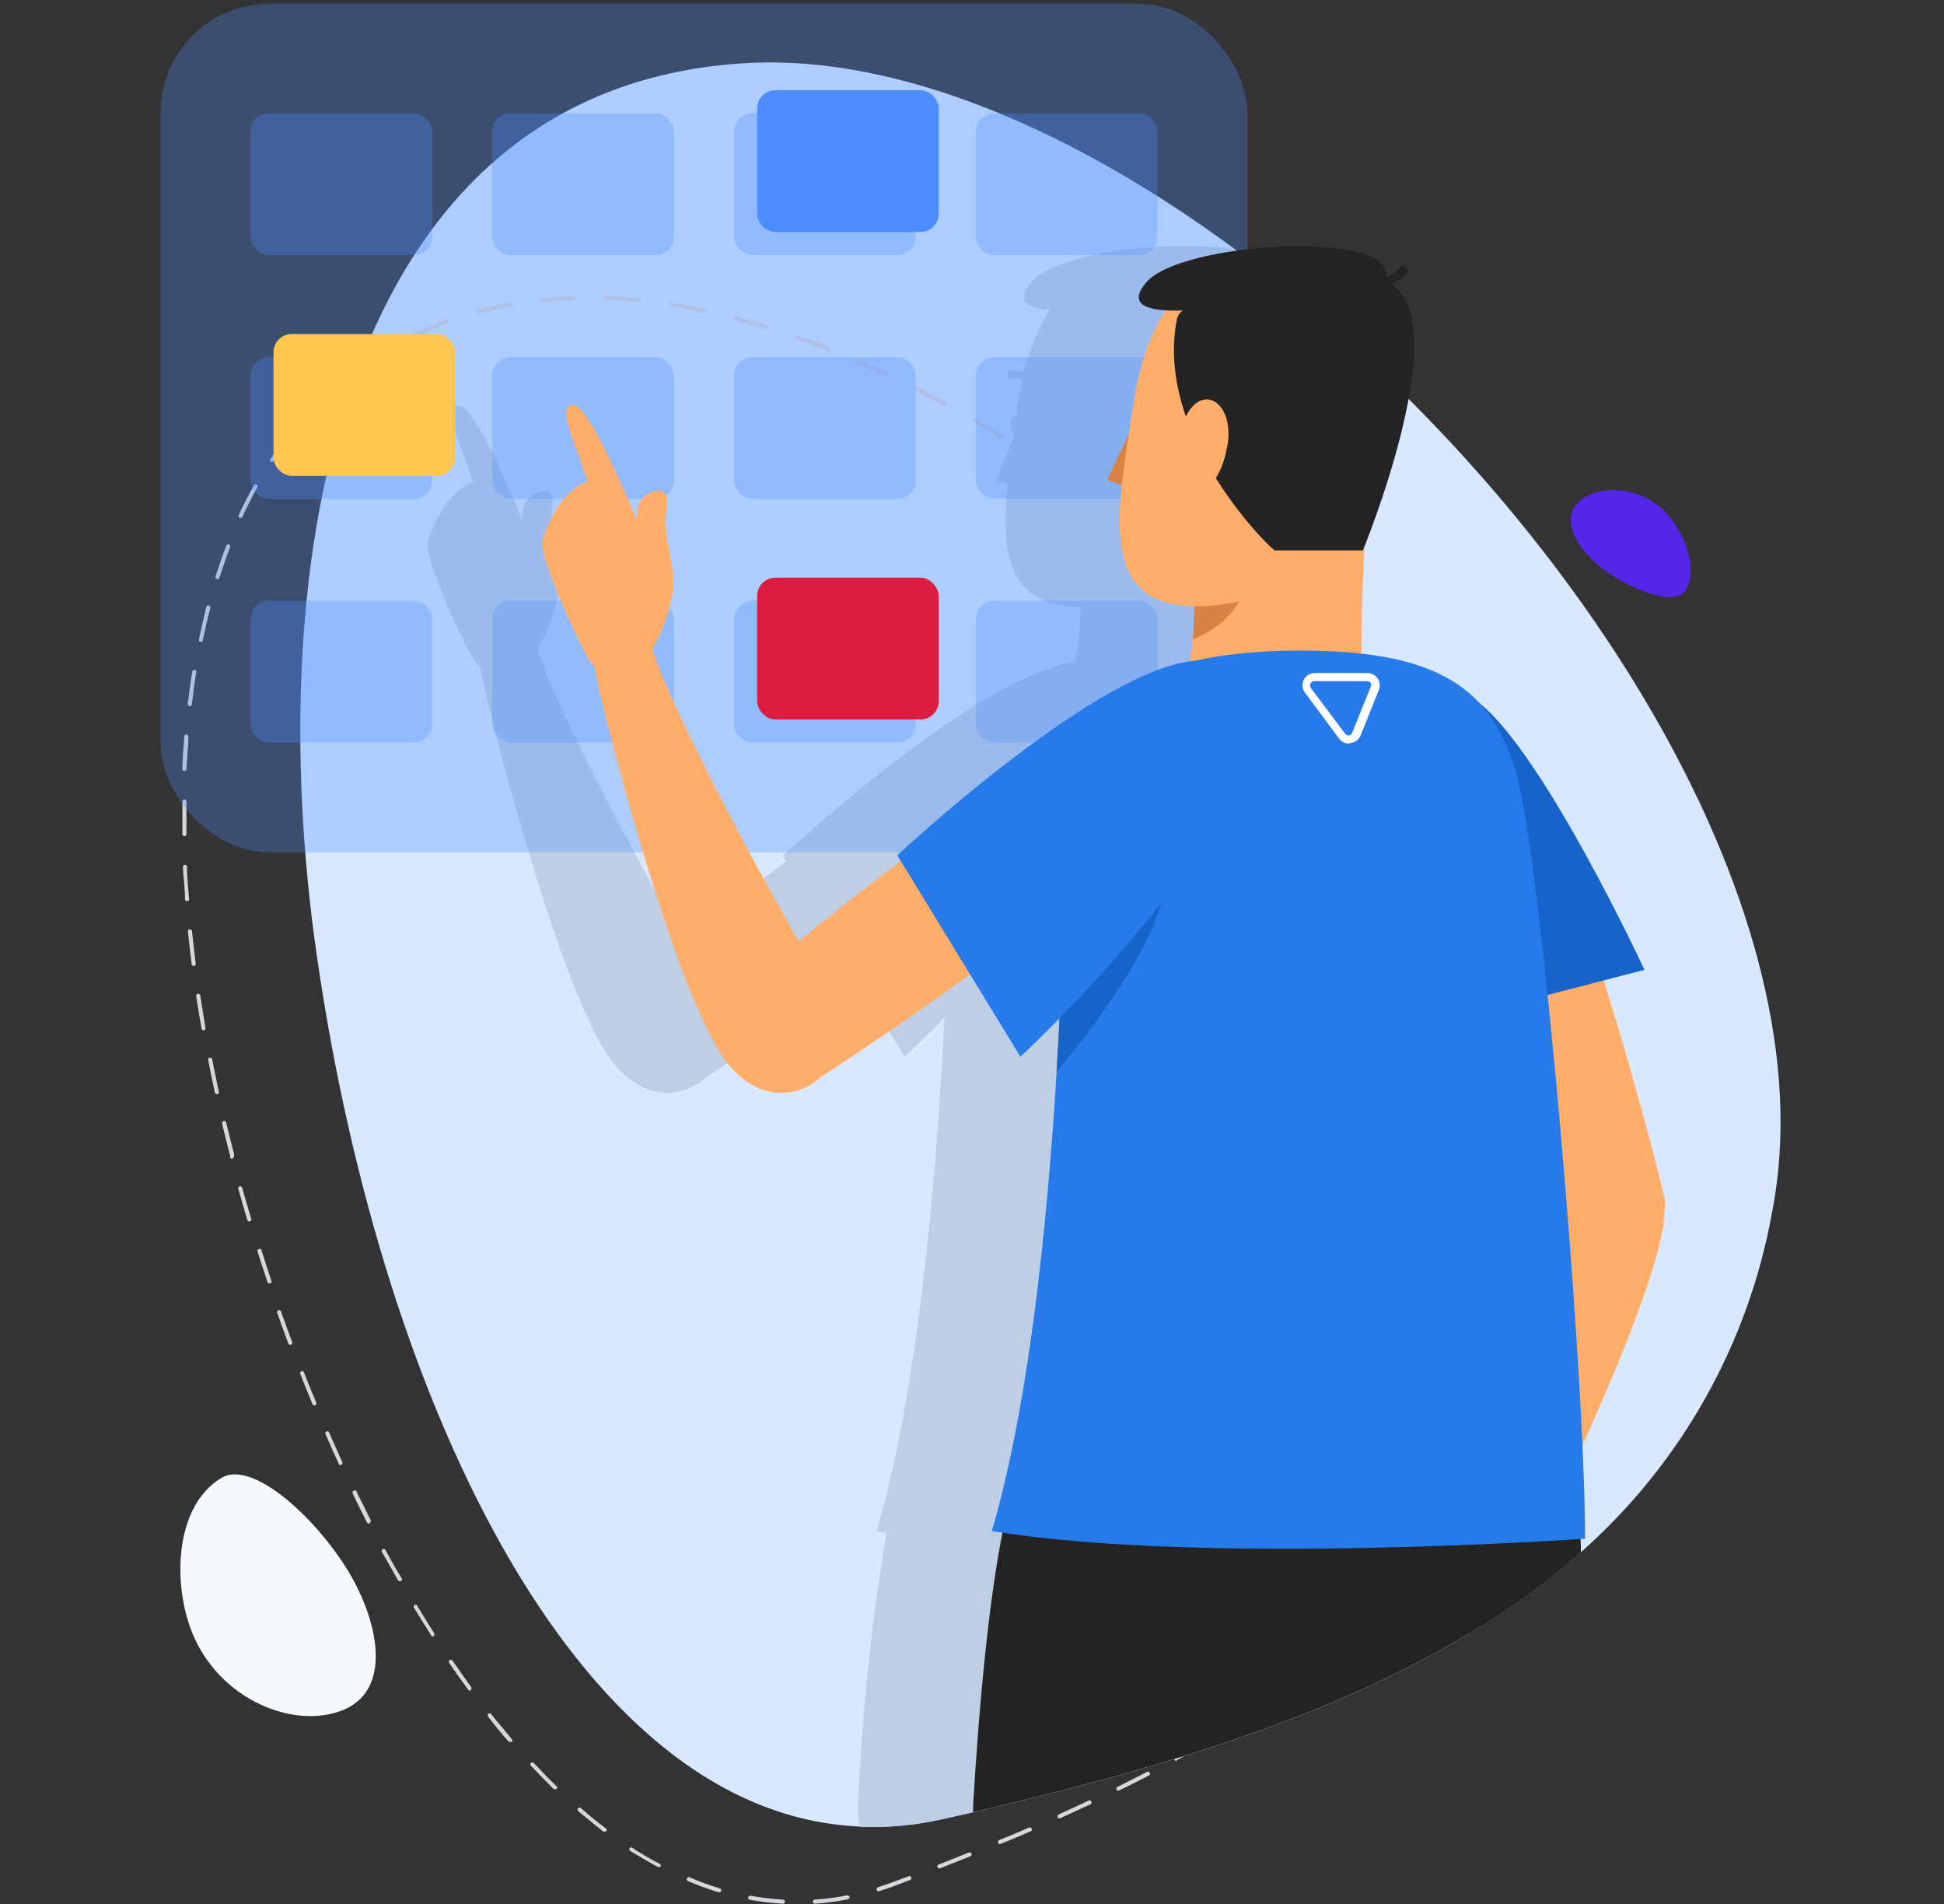 <?xml version="1.0" encoding="UTF-8"?>
<svg width="533px" height="522px" viewBox="0 0 533 522" version="1.1" xmlns="http://www.w3.org/2000/svg" xmlns:xlink="http://www.w3.org/1999/xlink">
    <rect x="0" y="0" width="533" height="522" fill="#333333" stroke="none"/>
    <title>agencies</title>
    <g id="Final" stroke="none" stroke-width="1" fill="none" fill-rule="evenodd">
        <g id="agencies">
            <g id="Group-43" transform="translate(44, 1)">
                <path d="M441.924,330.964 C435.496,367.16 417.01,400.115 389.472,424.469 C379.964,432.853 369.676,440.308 358.749,446.733 C320.233,470.02 272.501,484.135 222.81,495.711 L214.305,497.626 C206.919,499.304 199.343,499.993 191.775,499.674 C112.741,496.379 58.908,379.231 42.166,255.937 C27.562,146.18 52.007,21.862 161.452,16.252 C202.55,14.204 250.505,34.686 295.031,67.635 C298.237,69.995 301.443,72.444 304.605,74.938 L304.605,74.938 L306.564,76.496 C389.694,142.751 457.597,250.193 441.924,330.964 Z" id="Path" fill="#D7E8FF"></path>
                <path d="M54.01,434.31 C60.2,446.822 62.47,462.673 50.048,467.749 C36.155,473.448 13.981,464.276 7.569,443.393 C3.429,430.035 4.853,411.423 16.475,404.254 C25.959,398.11 46.619,418.993 54.01,434.31 Z" id="Path" fill="#F5F9FD" fill-rule="nonzero"></path>
                <path d="M393.924,153.705 C388.359,148.851 383.906,141.638 388.626,136.785 C393.345,131.931 406.08,131.531 413.56,140.391 C418.325,146.046 421.62,155.308 418.013,160.963 C414.807,165.771 400.87,159.627 393.924,153.705 Z" id="Path" fill="#5526E9"></path>
                <path d="M170.491,520.824 L170.491,520.824 C167.504,520.646 164.531,520.289 161.586,519.756 C161.434,519.735 161.298,519.65 161.212,519.522 C161.127,519.395 161.101,519.236 161.141,519.088 C161.162,518.945 161.241,518.817 161.358,518.734 C161.476,518.65 161.622,518.617 161.764,518.643 C164.708,519.177 167.682,519.533 170.669,519.711 C170.819,519.711 170.962,519.773 171.064,519.883 C171.165,519.993 171.216,520.141 171.204,520.29 C171.195,520.462 171.111,520.621 170.973,520.724 C170.835,520.828 170.659,520.864 170.491,520.824 Z M179.397,520.824 C179.101,520.824 178.862,520.585 178.862,520.29 C178.835,520.146 178.875,519.997 178.97,519.885 C179.065,519.772 179.205,519.709 179.352,519.711 C182.341,519.509 185.316,519.122 188.257,518.553 C188.563,518.498 188.858,518.695 188.925,518.999 C188.951,519.141 188.918,519.287 188.834,519.404 C188.75,519.522 188.623,519.6 188.48,519.622 C185.538,520.2 182.564,520.602 179.575,520.824 L179.397,520.824 Z M153.037,517.707 L153.037,517.707 C150.179,516.834 147.37,515.809 144.621,514.635 C144.35,514.513 144.215,514.205 144.31,513.923 C144.449,513.645 144.772,513.512 145.067,513.611 C147.77,514.77 150.535,515.78 153.349,516.639 C153.656,516.725 153.835,517.044 153.749,517.351 C153.614,517.609 153.318,517.738 153.037,517.663 L153.037,517.707 Z M196.895,517.44 C196.645,517.448 196.423,517.282 196.361,517.04 C196.272,516.745 196.428,516.432 196.717,516.327 C198.009,515.926 199.344,515.437 200.68,514.947 L205.133,513.299 C205.268,513.242 205.421,513.242 205.556,513.301 C205.691,513.36 205.796,513.472 205.845,513.611 C205.919,513.744 205.926,513.905 205.865,514.044 C205.804,514.184 205.681,514.287 205.533,514.323 L201.081,516.015 C199.745,516.505 198.365,516.995 197.029,517.396 L196.895,517.44 Z M213.548,511.162 C213.327,511.156 213.132,511.015 213.058,510.806 C212.985,510.672 212.977,510.512 213.038,510.373 C213.1,510.233 213.222,510.13 213.37,510.093 L221.652,506.799 C221.934,506.704 222.242,506.839 222.364,507.11 C222.459,507.393 222.324,507.701 222.053,507.823 L213.771,511.118 L213.548,511.162 Z M136.651,510.761 L136.384,510.761 C133.802,509.381 131.219,507.823 128.681,506.309 C128.493,506.091 128.493,505.769 128.681,505.552 C128.781,505.451 128.917,505.395 129.06,505.395 C129.202,505.395 129.338,505.451 129.438,505.552 C131.931,507.199 134.514,508.713 137.052,510.004 C137.24,510.222 137.24,510.544 137.052,510.761 C136.917,510.795 136.775,510.779 136.651,510.717 L136.651,510.761 Z M230.157,504.483 C229.943,504.498 229.744,504.371 229.667,504.171 C229.538,503.888 229.656,503.554 229.934,503.415 C232.695,502.301 235.455,501.144 238.171,499.941 C238.452,499.866 238.748,499.996 238.884,500.253 C238.944,500.383 238.949,500.531 238.899,500.665 C238.849,500.799 238.747,500.907 238.617,500.966 C235.856,502.168 233.14,503.325 230.379,504.439 L230.157,504.483 Z M121.779,501.099 C121.678,501.133 121.569,501.133 121.468,501.099 C119.152,499.318 117.015,497.448 114.522,495.444 C114.288,495.248 114.258,494.899 114.455,494.665 C114.652,494.431 115,494.402 115.234,494.598 C117.505,496.557 119.687,498.472 122.136,500.209 C122.251,500.31 122.317,500.456 122.317,500.609 C122.317,500.763 122.251,500.909 122.136,501.01 C122.001,501.089 121.838,501.106 121.69,501.055 L121.779,501.099 Z M246.453,497.448 C246.232,497.442 246.037,497.301 245.963,497.092 C245.903,496.962 245.898,496.814 245.948,496.68 C245.998,496.546 246.1,496.438 246.231,496.379 C248.947,495.133 251.663,493.93 254.334,492.639 C254.525,492.486 254.79,492.469 254.999,492.596 C255.207,492.723 255.313,492.968 255.264,493.207 C255.215,493.446 255.021,493.628 254.78,493.663 L246.676,497.403 L246.453,497.448 Z M262.616,489.879 C262.406,489.88 262.214,489.758 262.126,489.567 C262.051,489.433 262.038,489.273 262.089,489.128 C262.14,488.983 262.251,488.867 262.394,488.81 L270.319,484.803 C270.495,484.633 270.758,484.591 270.978,484.699 C271.197,484.807 271.325,485.042 271.297,485.284 C271.269,485.527 271.092,485.726 270.854,485.782 C268.182,487.162 265.555,488.498 262.839,489.789 L262.616,489.879 Z M108.199,489.433 C108.084,489.478 107.957,489.478 107.843,489.433 C105.765,487.385 103.672,485.248 101.565,483.021 C101.451,482.928 101.386,482.79 101.386,482.643 C101.386,482.496 101.451,482.358 101.565,482.265 C101.788,482.05 102.142,482.05 102.366,482.265 C104.459,484.491 106.551,486.717 108.6,488.632 C108.713,488.725 108.779,488.864 108.779,489.01 C108.779,489.157 108.713,489.296 108.6,489.389 C108.474,489.452 108.325,489.452 108.199,489.389 L108.199,489.433 Z M278.468,481.686 C278.263,481.669 278.08,481.552 277.978,481.374 C277.842,481.102 277.939,480.772 278.2,480.617 C280.827,479.192 283.455,477.723 285.948,476.164 C286.165,475.977 286.488,475.977 286.705,476.164 C286.806,476.265 286.862,476.401 286.862,476.543 C286.862,476.685 286.806,476.821 286.705,476.921 L278.913,481.374 L278.468,481.686 Z M95.91,476.432 C95.766,476.486 95.608,476.486 95.464,476.432 C93.55,474.25 91.68,471.979 89.81,469.53 C89.625,469.296 89.665,468.957 89.899,468.773 C90.132,468.589 90.471,468.628 90.656,468.862 C92.526,471.222 94.44,473.315 96.31,475.719 C96.525,475.943 96.525,476.297 96.31,476.521 L95.91,476.432 Z M293.74,472.736 C293.553,472.739 293.38,472.636 293.295,472.469 C293.194,472.368 293.138,472.232 293.138,472.09 C293.138,471.948 293.194,471.812 293.295,471.712 C295.877,470.109 298.415,468.506 300.82,466.903 C300.92,466.802 301.056,466.746 301.198,466.746 C301.34,466.746 301.476,466.802 301.577,466.903 C301.677,467.003 301.734,467.139 301.734,467.281 C301.734,467.423 301.677,467.56 301.577,467.66 C299.172,469.263 296.634,470.866 294.052,472.469 L293.74,472.736 Z M308.656,462.896 C308.515,462.96 308.353,462.96 308.211,462.896 C308.111,462.795 308.054,462.659 308.054,462.517 C308.054,462.375 308.111,462.239 308.211,462.139 C310.66,460.358 313.065,458.621 315.38,456.84 C315.48,456.739 315.616,456.683 315.758,456.683 C315.9,456.683 316.037,456.739 316.137,456.84 C316.237,456.94 316.294,457.076 316.294,457.218 C316.294,457.361 316.237,457.497 316.137,457.597 C313.821,459.378 311.417,461.159 308.924,462.896 C308.877,462.888 308.832,462.873 308.79,462.851 L308.656,462.896 Z M84.823,462.45 C84.638,462.444 84.47,462.343 84.377,462.183 C82.641,459.868 80.904,457.419 79.212,454.925 C79.018,454.694 79.018,454.356 79.212,454.124 C79.436,453.909 79.79,453.909 80.014,454.124 C81.706,456.573 83.442,459.022 85.134,461.382 C85.235,461.482 85.291,461.618 85.291,461.76 C85.291,461.902 85.235,462.038 85.134,462.139 C85.101,462.243 85.04,462.335 84.956,462.406 L84.823,462.45 Z M322.816,452.076 C322.643,452.067 322.482,451.986 322.371,451.853 C322.27,451.753 322.213,451.617 322.213,451.475 C322.213,451.333 322.27,451.196 322.371,451.096 C324.641,449.181 326.823,447.222 329.094,445.263 C329.194,445.163 329.33,445.106 329.472,445.106 C329.615,445.106 329.751,445.163 329.851,445.263 C330.066,445.487 330.066,445.841 329.851,446.065 L323.083,451.898 C323.046,451.949 323.001,451.994 322.949,452.031 L322.816,452.076 Z M74.76,447.623 C74.563,447.616 74.382,447.517 74.27,447.356 C72.711,444.907 71.109,442.324 69.55,439.786 C69.362,439.569 69.362,439.247 69.55,439.029 C69.65,438.929 69.787,438.872 69.929,438.872 C70.071,438.872 70.207,438.929 70.307,439.029 C71.821,441.567 73.424,444.105 74.982,446.599 C75.17,446.816 75.17,447.139 74.982,447.356 L74.76,447.623 Z M336.04,440.054 C335.928,440.109 335.796,440.109 335.684,440.054 C335.571,439.961 335.505,439.822 335.505,439.675 C335.505,439.529 335.571,439.39 335.684,439.297 C337.777,437.159 339.869,434.844 341.829,432.885 C341.929,432.784 342.065,432.728 342.207,432.728 C342.349,432.728 342.485,432.784 342.585,432.885 C342.8,433.109 342.8,433.462 342.585,433.686 C340.626,435.824 338.534,438.139 336.396,440.143 C336.271,440.156 336.145,440.124 336.04,440.054 L336.04,440.054 Z M65.587,432.395 C65.389,432.396 65.204,432.295 65.097,432.128 C63.673,429.59 62.203,426.963 60.645,424.291 C60.586,424.038 60.703,423.776 60.931,423.651 C61.16,423.527 61.443,423.57 61.624,423.757 C63.049,426.429 64.519,429.056 66.077,431.549 C66.265,431.766 66.265,432.089 66.077,432.306 L65.587,432.395 Z M348.062,426.874 L347.706,426.874 C347.491,426.65 347.491,426.296 347.706,426.072 C349.576,423.757 351.402,421.62 353.138,419.037 C353.238,418.937 353.375,418.88 353.517,418.88 C353.659,418.88 353.795,418.937 353.895,419.037 C353.996,419.137 354.052,419.274 354.052,419.416 C354.052,419.558 353.996,419.694 353.895,419.794 C352.159,422.154 350.333,424.558 348.418,426.874 C348.331,426.899 348.239,426.899 348.151,426.874 L348.062,426.874 Z M57.127,416.677 C56.917,416.679 56.725,416.557 56.637,416.366 C55.257,413.694 53.921,410.978 52.675,408.351 C52.615,408.221 52.609,408.073 52.659,407.939 C52.709,407.805 52.811,407.697 52.942,407.638 C53.145,407.457 53.451,407.457 53.654,407.638 L57.617,415.653 C57.753,415.925 57.656,416.255 57.394,416.41 L57.127,416.677 Z M358.526,412.492 L358.259,412.492 C358.158,412.392 358.102,412.255 358.102,412.113 C358.102,411.971 358.158,411.835 358.259,411.735 C359.862,409.241 361.376,406.703 362.711,404.121 C362.767,403.883 362.966,403.705 363.209,403.678 C363.452,403.65 363.686,403.777 363.794,403.997 C363.902,404.216 363.861,404.479 363.691,404.655 C362.222,407.238 360.663,409.82 359.238,412.314 C359.09,412.501 358.848,412.588 358.615,412.536 L358.526,412.492 Z M49.38,400.603 C49.169,400.605 48.978,400.483 48.89,400.292 C47.643,397.575 46.441,394.859 45.239,392.099 C45.179,391.969 45.173,391.821 45.223,391.687 C45.274,391.553 45.375,391.445 45.506,391.386 C45.646,391.313 45.811,391.306 45.957,391.366 C46.103,391.426 46.215,391.547 46.263,391.698 C47.421,394.414 48.667,397.13 49.869,399.802 C49.998,400.085 49.88,400.419 49.602,400.559 L49.38,400.603 Z M367.209,396.952 L367.209,396.952 C366.931,396.813 366.813,396.478 366.941,396.195 C368.233,393.568 369.435,390.852 370.593,388.091 C370.651,387.961 370.759,387.859 370.893,387.809 C371.027,387.759 371.175,387.764 371.305,387.824 C371.577,387.946 371.711,388.254 371.617,388.537 C370.459,391.297 369.257,394.058 367.965,396.685 C367.826,396.963 367.492,397.081 367.209,396.952 L367.209,396.952 Z M42.166,384.218 C41.953,384.232 41.754,384.106 41.677,383.906 C40.519,381.145 39.406,378.385 38.337,375.624 C38.264,375.484 38.256,375.319 38.317,375.173 C38.377,375.027 38.498,374.915 38.649,374.867 C38.943,374.778 39.256,374.934 39.361,375.223 C40.43,377.984 41.543,380.745 42.701,383.461 C42.8,383.755 42.667,384.078 42.389,384.218 L42.166,384.218 Z M373.977,380.477 L373.977,380.477 C373.687,380.372 373.531,380.059 373.62,379.765 C374.6,376.96 375.446,374.11 376.247,371.305 C376.321,371.01 376.62,370.83 376.915,370.904 C377.21,370.978 377.39,371.277 377.316,371.572 C376.515,374.422 375.624,377.316 374.689,380.121 C374.599,380.337 374.388,380.477 374.155,380.477 L373.977,380.477 Z M35.577,367.609 C35.343,367.609 35.132,367.469 35.042,367.253 C34.018,364.492 32.994,361.687 32.014,358.882 C31.904,358.599 32.043,358.28 32.326,358.17 C32.609,358.059 32.928,358.199 33.039,358.481 C34.063,361.287 35.042,364.092 36.111,366.897 C36.2,367.191 36.044,367.504 35.755,367.609 L35.577,367.609 Z M378.652,363.157 L378.652,363.157 C378.348,363.09 378.151,362.795 378.207,362.489 C378.83,359.55 379.409,356.611 379.854,353.583 C379.921,353.28 380.216,353.083 380.522,353.138 C380.665,353.16 380.792,353.238 380.876,353.356 C380.96,353.473 380.993,353.62 380.967,353.762 C380.522,356.656 379.943,359.595 379.32,362.667 C379.407,362.836 379.412,363.035 379.334,363.209 C379.256,363.382 379.103,363.511 378.919,363.557 L378.652,363.157 Z M29.877,350.823 C29.636,350.804 29.428,350.648 29.343,350.422 C28.408,347.617 27.473,344.812 26.582,341.962 C26.558,341.695 26.721,341.446 26.976,341.362 C27.23,341.277 27.51,341.378 27.651,341.606 C28.541,344.456 29.476,347.261 30.411,350.066 C30.468,350.207 30.461,350.366 30.393,350.502 C30.325,350.638 30.202,350.738 30.055,350.778 L29.877,350.823 Z M381.635,345.791 L381.635,345.791 C381.488,345.794 381.348,345.73 381.253,345.618 C381.158,345.506 381.119,345.357 381.145,345.213 C381.457,342.318 381.724,339.335 381.902,336.307 C381.902,336.157 381.964,336.014 382.074,335.913 C382.184,335.811 382.332,335.76 382.481,335.773 L382.481,335.773 C382.774,335.815 382.997,336.056 383.015,336.352 C383.015,339.38 382.57,342.363 382.258,345.257 C382.227,345.497 382.049,345.693 381.813,345.747 L381.635,345.791 Z M24.356,333.814 C24.122,333.814 23.911,333.673 23.822,333.458 C22.976,330.608 22.13,327.714 21.328,324.864 C21.288,324.722 21.308,324.57 21.384,324.443 C21.46,324.317 21.585,324.227 21.729,324.196 C21.865,324.155 22.011,324.169 22.137,324.236 C22.262,324.302 22.356,324.416 22.397,324.552 C23.198,327.447 24.044,330.296 24.89,333.101 C24.98,333.396 24.823,333.709 24.534,333.814 L24.356,333.814 Z M382.748,327.936 C382.453,327.936 382.214,327.697 382.214,327.402 C382.214,324.463 381.991,321.48 381.769,318.497 C381.743,318.348 381.782,318.195 381.875,318.076 C381.968,317.958 382.108,317.884 382.258,317.873 C382.412,317.861 382.564,317.911 382.681,318.011 C382.798,318.111 382.87,318.254 382.882,318.408 C382.882,321.346 383.283,324.374 383.327,327.313 C383.328,327.616 383.095,327.868 382.793,327.892 L382.748,327.936 Z M19.636,316.671 C19.386,316.679 19.164,316.513 19.102,316.27 L19.102,315.825 C18.345,312.931 17.588,310.037 16.875,306.92 C16.842,306.619 17.03,306.337 17.321,306.252 C17.61,306.213 17.887,306.379 17.989,306.653 C18.701,309.547 19.413,312.441 20.17,315.291 L20.17,315.736 C20.256,316.043 20.077,316.362 19.77,316.449 L19.636,316.671 Z M381.234,310.126 C380.96,310.133 380.719,309.947 380.655,309.681 C380.21,306.831 379.676,303.892 379.053,300.775 C378.994,300.483 379.167,300.193 379.453,300.107 C379.759,300.052 380.054,300.249 380.121,300.553 C380.789,303.491 381.323,306.43 381.769,309.458 C381.794,309.6 381.762,309.746 381.678,309.864 C381.594,309.981 381.466,310.06 381.323,310.081 L381.234,310.126 Z M15.451,298.905 C15.187,298.909 14.96,298.72 14.916,298.46 C14.248,295.521 13.625,292.582 13.091,289.555 C13.051,289.406 13.077,289.248 13.162,289.12 C13.248,288.992 13.384,288.907 13.536,288.887 C13.678,288.861 13.824,288.894 13.942,288.978 C14.059,289.062 14.138,289.189 14.159,289.332 C14.738,292.182 15.362,295.12 15.985,298.237 C16.025,298.379 16.005,298.531 15.929,298.658 C15.853,298.784 15.728,298.874 15.584,298.905 L15.451,298.905 Z M377.628,292.85 C377.364,292.853 377.137,292.664 377.093,292.404 C376.292,289.644 375.401,286.749 374.466,283.944 C374.41,283.803 374.417,283.644 374.485,283.508 C374.553,283.372 374.676,283.272 374.823,283.232 C374.964,283.176 375.122,283.183 375.258,283.251 C375.394,283.319 375.495,283.441 375.535,283.588 C376.47,286.438 377.361,289.332 378.162,292.137 C378.202,292.279 378.182,292.431 378.106,292.558 C378.03,292.684 377.905,292.774 377.761,292.805 L377.628,292.85 Z M11.799,281.406 C11.536,281.41 11.309,281.221 11.265,280.961 C10.731,278.022 10.241,275.039 9.796,272.056 C9.77,271.902 9.808,271.744 9.9,271.619 C9.992,271.493 10.131,271.41 10.286,271.388 C10.59,271.361 10.863,271.575 10.909,271.878 C11.354,274.816 11.844,277.755 12.334,280.783 C12.389,281.089 12.192,281.384 11.889,281.451 L11.799,281.406 Z M371.661,275.93 C371.427,275.93 371.217,275.789 371.127,275.573 C370.058,272.857 368.945,270.097 367.743,267.336 C367.683,267.206 367.677,267.058 367.727,266.924 C367.778,266.79 367.879,266.682 368.01,266.624 C368.293,266.495 368.627,266.613 368.767,266.891 C369.969,269.651 371.127,272.412 372.151,275.173 C372.209,275.308 372.208,275.461 372.149,275.596 C372.09,275.731 371.978,275.835 371.839,275.885 L371.661,275.93 Z M9.128,263.774 C8.84,263.777 8.593,263.569 8.549,263.284 C8.193,260.345 7.837,257.362 7.525,254.379 C7.499,254.23 7.538,254.077 7.631,253.958 C7.725,253.84 7.864,253.766 8.015,253.755 C8.319,253.728 8.592,253.943 8.638,254.245 C8.95,257.184 9.306,260.167 9.662,263.151 C9.688,263.299 9.649,263.452 9.556,263.571 C9.462,263.69 9.323,263.763 9.172,263.774 L9.128,263.774 Z M364.626,259.588 C364.408,259.578 364.208,259.462 364.092,259.277 C362.845,256.694 361.465,254.023 360.04,251.351 C359.852,251.134 359.852,250.811 360.04,250.594 C360.311,250.458 360.642,250.555 360.797,250.817 C362.222,253.488 363.602,256.16 364.893,258.787 C365.022,259.07 364.904,259.404 364.626,259.544 L364.626,259.588 Z M7.258,246.008 C6.979,246.009 6.747,245.796 6.723,245.518 C6.723,242.49 6.278,239.463 6.145,236.613 C6.144,236.31 6.377,236.057 6.679,236.034 C6.828,236.022 6.976,236.072 7.086,236.174 C7.196,236.275 7.258,236.419 7.258,236.568 C7.258,239.463 7.614,242.446 7.837,245.474 C7.849,245.623 7.798,245.77 7.697,245.881 C7.595,245.991 7.452,246.053 7.302,246.052 L7.258,246.008 Z M356.166,243.871 C355.979,243.874 355.806,243.77 355.721,243.603 C354.251,241.065 352.693,238.527 351.268,235.989 C351.074,235.758 351.074,235.42 351.268,235.188 C351.485,235 351.808,235 352.025,235.188 C353.628,237.771 355.186,240.309 356.478,242.847 C356.578,242.947 356.635,243.083 356.635,243.225 C356.635,243.367 356.578,243.503 356.478,243.603 L356.166,243.871 Z M346.726,228.732 C346.568,228.79 346.395,228.79 346.237,228.732 C344.634,226.327 342.942,223.878 341.205,221.385 C341.105,221.285 341.048,221.148 341.048,221.006 C341.048,220.864 341.105,220.728 341.205,220.628 C341.429,220.413 341.783,220.413 342.007,220.628 C343.788,223.077 345.48,225.57 347.083,227.975 C347.27,228.192 347.27,228.514 347.083,228.732 C346.969,228.781 346.84,228.781 346.726,228.732 L346.726,228.732 Z M6.545,228.197 C6.25,228.197 6.011,227.958 6.011,227.663 C6.011,225.57 6.011,223.478 6.011,221.385 C6.011,220.494 6.011,219.604 6.011,218.713 C6.011,218.418 6.25,218.179 6.545,218.179 L6.545,218.179 C6.695,218.166 6.842,218.217 6.952,218.319 C7.062,218.42 7.125,218.563 7.124,218.713 C7.124,219.604 7.124,220.494 7.124,221.385 C7.124,223.478 7.124,225.526 7.124,227.619 C7.137,227.768 7.086,227.915 6.984,228.025 C6.883,228.136 6.74,228.198 6.59,228.197 L6.545,228.197 Z M336.53,214.216 C336.389,214.281 336.226,214.281 336.085,214.216 C334.259,211.812 332.433,209.452 330.608,207.181 C330.507,207.081 330.451,206.945 330.451,206.802 C330.451,206.66 330.507,206.524 330.608,206.424 C330.709,206.309 330.855,206.243 331.009,206.243 C331.162,206.243 331.308,206.309 331.409,206.424 C333.19,208.695 335.061,210.877 336.886,213.459 C337.101,213.683 337.101,214.037 336.886,214.261 L336.53,214.216 Z M6.545,210.342 L6.545,210.342 C6.396,210.343 6.252,210.28 6.151,210.17 C6.049,210.06 5.999,209.913 6.011,209.763 C6.011,206.78 6.323,203.797 6.545,200.858 C6.545,200.708 6.607,200.565 6.717,200.464 C6.827,200.362 6.975,200.311 7.124,200.324 C7.433,200.368 7.662,200.635 7.659,200.947 C7.659,203.841 7.258,206.869 7.124,209.853 C7.08,210.137 6.833,210.346 6.545,210.342 Z M325.22,200.279 C325.078,200.339 324.917,200.339 324.775,200.279 L318.942,193.511 C318.841,193.411 318.785,193.275 318.785,193.133 C318.785,192.991 318.841,192.855 318.942,192.754 C319.043,192.639 319.189,192.574 319.343,192.574 C319.496,192.574 319.642,192.639 319.743,192.754 C321.658,194.892 323.617,197.207 325.576,199.478 C325.791,199.702 325.791,200.055 325.576,200.279 C325.462,200.324 325.335,200.324 325.22,200.279 L325.22,200.279 Z M7.97,192.576 L7.97,192.576 C7.668,192.53 7.453,192.257 7.48,191.953 C7.837,188.97 8.237,185.986 8.727,183.048 C8.749,182.905 8.827,182.777 8.945,182.693 C9.062,182.61 9.209,182.577 9.351,182.602 C9.499,182.61 9.637,182.686 9.723,182.807 C9.81,182.928 9.837,183.082 9.796,183.226 C9.351,186.075 8.95,189.059 8.594,192.131 C8.528,192.415 8.261,192.606 7.97,192.576 L7.97,192.576 Z M313.376,186.921 C313.249,186.979 313.103,186.979 312.975,186.921 C310.972,184.74 308.879,182.469 306.831,180.465 C306.616,180.241 306.616,179.888 306.831,179.664 C307.063,179.469 307.401,179.469 307.632,179.664 C309.681,181.801 311.773,184.116 313.777,186.165 C313.992,186.388 313.992,186.742 313.777,186.966 C313.642,186.99 313.503,186.975 313.376,186.921 L313.376,186.921 Z M10.998,174.988 L10.998,174.988 C10.846,174.968 10.71,174.883 10.624,174.755 C10.539,174.627 10.513,174.469 10.553,174.321 C11.132,171.426 11.844,168.488 12.556,165.415 C12.586,165.26 12.682,165.126 12.819,165.049 C12.957,164.972 13.121,164.959 13.269,165.015 C13.555,165.101 13.728,165.39 13.67,165.682 C12.913,168.532 12.245,171.471 11.621,174.365 C11.635,174.534 11.574,174.701 11.454,174.821 C11.334,174.941 11.167,175.002 10.998,174.988 L10.998,174.988 Z M301.176,174.142 C301.05,174.206 300.901,174.206 300.775,174.142 C298.593,172.05 296.323,169.957 294.319,167.953 C294.218,167.853 294.162,167.717 294.162,167.575 C294.162,167.433 294.218,167.297 294.319,167.196 C294.543,166.981 294.896,166.981 295.12,167.196 C297.258,169.2 299.573,171.293 301.577,173.385 C301.792,173.609 301.792,173.963 301.577,174.187 C301.381,174.308 301.13,174.29 300.953,174.142 L301.176,174.142 Z M288.085,161.898 C287.969,161.935 287.845,161.935 287.729,161.898 C285.547,159.894 283.276,157.935 281.006,156.02 C280.811,155.788 280.811,155.45 281.006,155.219 C281.23,155.004 281.583,155.004 281.807,155.219 L288.531,161.096 C288.725,161.328 288.725,161.666 288.531,161.898 C288.33,162.039 288.063,162.039 287.863,161.898 L288.085,161.898 Z M15.451,157.712 L15.451,157.712 C15.176,157.591 15.026,157.292 15.094,157 C16.029,154.106 17.009,151.256 18.078,148.54 C18.213,148.282 18.509,148.153 18.79,148.228 C18.929,148.278 19.041,148.382 19.1,148.517 C19.159,148.652 19.159,148.805 19.102,148.941 C18.078,151.612 17.098,154.462 16.163,157.311 C16.077,157.619 15.758,157.798 15.451,157.712 Z M274.327,150.276 C274.212,150.321 274.085,150.321 273.97,150.276 C271.655,148.406 269.518,146.492 267.024,144.711 C266.838,144.5 266.831,144.185 267.006,143.966 C267.182,143.746 267.49,143.685 267.737,143.82 C270.008,145.646 272.189,147.516 274.683,149.43 C274.783,149.531 274.84,149.667 274.84,149.809 C274.84,149.951 274.783,150.087 274.683,150.187 C274.576,150.252 274.452,150.283 274.327,150.276 L274.327,150.276 Z M21.729,140.926 L21.729,140.926 C21.586,140.869 21.475,140.753 21.424,140.608 C21.373,140.463 21.387,140.303 21.462,140.169 C22.708,137.453 24.089,134.781 25.514,132.199 C25.569,131.961 25.768,131.783 26.011,131.755 C26.254,131.727 26.488,131.855 26.596,132.074 C26.705,132.294 26.663,132.557 26.493,132.733 C25.068,135.271 23.733,137.943 22.441,140.659 C22.383,140.789 22.275,140.891 22.141,140.941 C22.007,140.991 21.859,140.986 21.729,140.926 L21.729,140.926 Z M260.345,139.278 L260.034,139.278 C257.674,137.497 255.225,135.716 252.82,134.024 C252.641,133.828 252.619,133.534 252.766,133.313 C252.914,133.091 253.193,132.999 253.444,133.089 C255.893,134.826 258.297,136.607 260.702,138.388 C260.802,138.488 260.859,138.624 260.859,138.766 C260.859,138.908 260.802,139.044 260.702,139.145 C260.603,139.231 260.476,139.279 260.345,139.278 Z M245.785,128.904 C245.687,128.952 245.572,128.952 245.474,128.904 L238.082,123.917 C237.824,123.757 237.744,123.418 237.904,123.16 C238.064,122.902 238.403,122.822 238.661,122.982 C241.184,124.585 243.678,126.232 246.141,127.924 C246.329,128.141 246.329,128.464 246.141,128.681 C246.067,128.81 245.934,128.894 245.785,128.904 L245.785,128.904 Z M30.456,125.564 L30.144,125.564 C30.044,125.464 29.987,125.328 29.987,125.186 C29.987,125.044 30.044,124.908 30.144,124.807 C31.836,122.269 33.617,119.865 35.443,117.549 C35.543,117.449 35.679,117.392 35.821,117.392 C35.963,117.392 36.1,117.449 36.2,117.549 C36.315,117.651 36.381,117.797 36.381,117.95 C36.381,118.104 36.315,118.25 36.2,118.351 C34.419,120.622 32.638,122.804 30.99,125.475 C30.846,125.61 30.636,125.645 30.456,125.564 L30.456,125.564 Z M230.824,119.241 L230.513,119.241 C228.019,117.683 225.437,116.169 222.854,114.789 C222.687,114.685 222.588,114.501 222.594,114.304 C222.6,114.108 222.71,113.93 222.883,113.837 C223.057,113.744 223.266,113.75 223.433,113.854 C226.016,115.323 228.598,116.882 231.092,118.306 C231.192,118.407 231.249,118.543 231.249,118.685 C231.249,118.827 231.192,118.963 231.092,119.063 C231.014,119.16 230.903,119.224 230.78,119.241 L230.824,119.241 Z M41.588,111.672 C41.472,111.713 41.347,111.713 41.231,111.672 C41.131,111.572 41.074,111.436 41.074,111.294 C41.074,111.151 41.131,111.015 41.231,110.915 C43.324,108.733 45.684,106.462 47.732,104.726 C47.956,104.511 48.31,104.511 48.534,104.726 C48.749,104.95 48.749,105.303 48.534,105.527 C46.352,107.442 44.081,109.49 42.122,111.627 C41.951,111.745 41.73,111.762 41.543,111.672 L41.588,111.672 Z M215.24,110.336 L214.973,110.336 C212.361,108.911 209.734,107.531 207.092,106.195 C206.934,106.115 206.822,105.967 206.787,105.793 C206.753,105.62 206.799,105.44 206.914,105.305 C206.98,105.17 207.099,105.069 207.243,105.027 C207.387,104.984 207.542,105.004 207.671,105.082 C210.253,106.373 212.925,107.798 215.552,109.223 C215.652,109.323 215.709,109.459 215.709,109.602 C215.709,109.744 215.652,109.88 215.552,109.98 C215.525,110.135 215.426,110.267 215.285,110.336 L215.24,110.336 Z M199.344,102.277 L199.077,102.277 C196.45,101.03 193.689,99.783 190.973,98.626 C190.695,98.486 190.577,98.152 190.706,97.869 C190.764,97.738 190.873,97.636 191.007,97.586 C191.14,97.536 191.289,97.542 191.419,97.602 C194.179,98.804 196.895,100.006 199.567,101.297 C199.698,101.356 199.799,101.464 199.85,101.598 C199.9,101.732 199.894,101.88 199.834,102.01 C199.742,102.17 199.573,102.271 199.389,102.277 L199.344,102.277 Z M54.945,100.006 C54.768,100.018 54.597,99.933 54.5,99.783 C54.4,99.683 54.343,99.547 54.343,99.405 C54.343,99.263 54.4,99.127 54.5,99.027 C56.949,97.29 59.443,95.643 62.025,94.173 C62.287,94.078 62.579,94.183 62.721,94.423 C62.863,94.663 62.814,94.969 62.604,95.153 C60.066,96.622 57.528,98.225 55.168,99.917 C55.115,99.958 55.054,99.988 54.99,100.006 L54.945,100.006 Z M182.959,95.197 L182.959,95.197 C180.198,94.129 177.393,93.06 174.632,92.08 C174.343,91.975 174.187,91.662 174.276,91.368 C174.412,91.111 174.707,90.981 174.988,91.056 C177.794,92.036 180.599,93.105 183.359,94.173 C183.654,94.173 183.894,94.412 183.894,94.707 C183.894,95.003 183.654,95.242 183.359,95.242 L182.959,95.197 Z M70.352,91.101 C70.147,91.084 69.964,90.967 69.862,90.789 C69.733,90.506 69.851,90.172 70.129,90.032 C72.801,88.83 75.561,87.672 78.411,86.648 C78.546,86.591 78.699,86.591 78.834,86.65 C78.969,86.709 79.074,86.821 79.123,86.96 C79.218,87.242 79.083,87.55 78.812,87.672 C76.006,88.696 73.246,89.854 70.619,91.056 L70.352,91.101 Z M166.128,89.275 L166.128,89.275 C163.278,88.385 160.428,87.583 157.579,86.826 C157.305,86.725 157.139,86.447 157.178,86.158 C157.208,85.992 157.309,85.848 157.454,85.762 C157.6,85.676 157.775,85.659 157.935,85.713 C160.74,86.47 163.634,87.272 166.528,88.207 C166.824,88.207 167.063,88.446 167.063,88.741 C167.063,89.036 166.824,89.275 166.528,89.275 L166.128,89.275 Z M87.138,85.045 C86.897,85.026 86.689,84.87 86.604,84.645 C86.518,84.337 86.697,84.019 87.004,83.932 C89.81,83.175 92.748,82.507 95.91,81.928 C96.052,81.888 96.204,81.908 96.33,81.984 C96.457,82.06 96.546,82.185 96.578,82.329 C96.633,82.635 96.436,82.93 96.132,82.997 C93.194,83.576 90.299,84.244 87.494,85.001 L87.138,85.045 Z M149.03,84.689 L149.03,84.689 C146.091,84.066 143.152,83.487 140.124,83.042 C139.821,82.975 139.624,82.68 139.679,82.374 C139.701,82.231 139.779,82.103 139.897,82.019 C140.014,81.936 140.16,81.903 140.302,81.928 C143.152,82.418 146.135,82.953 149.208,83.62 C149.511,83.687 149.708,83.982 149.653,84.288 C149.587,84.568 149.311,84.745 149.03,84.689 Z M131.219,81.839 L131.219,81.839 C128.28,81.528 125.297,81.305 122.314,81.171 C122.078,81.239 121.824,81.15 121.682,80.949 C121.54,80.749 121.54,80.481 121.682,80.28 C121.824,80.08 122.078,79.991 122.314,80.058 L122.314,80.058 C125.253,80.058 128.28,80.415 131.219,80.726 C131.37,80.737 131.509,80.81 131.602,80.929 C131.696,81.048 131.734,81.201 131.709,81.35 C131.672,81.603 131.473,81.803 131.219,81.839 L131.219,81.839 Z M104.503,81.839 C104.366,81.852 104.229,81.806 104.128,81.713 C104.026,81.619 103.968,81.488 103.969,81.35 C103.942,81.205 103.982,81.056 104.077,80.944 C104.172,80.832 104.312,80.768 104.459,80.771 C107.353,80.459 110.336,80.236 113.364,80.147 L113.364,80.147 C113.65,80.169 113.877,80.396 113.898,80.682 C113.911,80.831 113.86,80.979 113.758,81.089 C113.657,81.199 113.514,81.261 113.364,81.261 C110.381,81.261 107.397,81.528 104.459,81.839 L104.503,81.839 Z" id="Shape" fill="#D8D5DB" fill-rule="nonzero"></path>
                <path d="M380.566,331.365 C380.566,331.899 380.566,332.344 380.566,332.834 C379.453,345.257 368.767,371.75 358.303,395.171 C358.659,403.631 358.927,411.201 358.971,417.434 C358.971,418.592 358.971,419.661 358.971,420.729 L357.68,420.729 C357.992,426.25 358.392,435.824 358.704,446.822 C320.189,470.109 272.457,484.224 222.765,495.801 L214.261,497.715 C206.874,499.393 199.298,500.082 191.73,499.763 C191.275,497.9 191.11,495.978 191.241,494.064 C192.293,468.961 194.91,443.948 199.077,419.171 L196.317,418.77 C206.424,384.663 211.5,335.461 214.127,292.761 L214.127,292.761 C214.439,287.729 214.706,282.831 214.929,277.978 C208.472,284.568 204.02,288.664 204.02,288.664 L190.35,266.178 C173.475,278.379 157.534,289.154 149.742,294.141 C143.286,300.196 132.288,301.087 123.65,289.688 C109.668,271.388 89.943,194.58 87.628,181.534 C87.29,181.406 86.974,181.226 86.693,180.999 C83.487,176.547 72.266,152.28 73.335,147.56 C74.403,142.84 79.658,132.644 85.758,131.264 C85.045,129.082 84.244,126.811 83.086,123.65 C80.504,116.614 77.431,109.49 82.062,110.292 C86.693,111.093 97.29,137.007 99.116,141.46 C99.383,139.367 99.65,137.675 99.65,137.675 C101.075,133.49 108.555,131.264 107.442,137.675 C106.151,146.581 109.268,151.033 109.134,158.38 C109.134,158.781 109.134,159.226 109.134,159.849 C109.152,160.116 109.152,160.384 109.134,160.651 C109.158,160.843 109.158,161.038 109.134,161.23 C109.134,161.23 109.134,161.452 109.134,161.541 C108.05,167.013 106.128,172.285 103.435,177.17 L103.435,177.17 C108.288,193.022 130.551,234.476 143.508,257.318 C151.434,250.728 161.319,242.891 171.56,235.054 L170.669,233.585 C170.669,233.585 223.478,184.205 250.817,180.465 C251.217,178.551 251.485,176.458 251.752,174.276 C252.019,172.094 252.197,168.399 252.286,165.371 C232.205,165.148 230.335,150.365 232.338,131.575 L229.177,130.774 L233.852,118.663 L233.852,117.772 C233.339,117.175 233.041,116.422 233.006,115.635 C233.006,114.165 233.407,112.919 234.208,112.874 C234.323,112.83 234.45,112.83 234.565,112.874 C234.565,111.806 234.921,110.737 235.054,109.668 C235.411,107.308 235.856,105.216 236.301,103.034 C235.11,102.8 233.885,102.8 232.695,103.034 L232.338,100.852 C233.811,100.59 235.318,100.59 236.791,100.852 C238.269,94.882 240.657,89.175 243.871,83.932 C237.459,83.487 234.431,81.394 238.884,76.229 C245.785,68.214 278.468,64.207 294.942,67.591 C300.731,68.793 304.515,70.886 304.56,74.003 C304.56,74.359 304.56,74.582 304.56,74.893 L304.56,74.893 C306.245,74.18 307.695,73.008 308.745,71.509 L310.616,72.756 C309.541,74.276 308.142,75.539 306.519,76.452 L305.851,76.808 C323.484,88.296 298.549,149.831 298.46,149.831 C297.97,160.384 297.658,170.803 297.703,178.15 C313.554,179.975 323.573,184.606 330.207,191.864 C348.018,206.157 375.357,264.798 375.357,264.798 L364.181,267.737 C372.151,293.295 378.919,318.942 380.878,327.536 C380.937,328.82 380.832,330.107 380.566,331.365 Z" id="Path" fill="#BDCEE5"></path>
                <rect id="Rectangle" fill="#4D8DFF" fill-rule="nonzero" opacity="0.3" transform="translate(149.007, 116.325) rotate(180) translate(-149.007, -116.325) " x="-1.13686838e-13" y="0" width="298.015" height="232.65" rx="29.922"></rect>
                <g id="Group" opacity="0.3" transform="translate(24.579, 29.813)" fill="#4D8DFF" fill-rule="nonzero">
                    <rect id="Rectangle" transform="translate(25.024, 19.678) rotate(180) translate(-25.024, -19.678) " x="0.134" y="0.243" width="49.78" height="38.871" rx="4.987"></rect>
                    <rect id="Rectangle" transform="translate(91.279, 19.678) rotate(180) translate(-91.279, -19.678) " x="66.389" y="0.243" width="49.78" height="38.871" rx="4.987"></rect>
                    <rect id="Rectangle" transform="translate(157.579, 19.678) rotate(180) translate(-157.579, -19.678) " x="132.688" y="0.243" width="49.78" height="38.871" rx="4.987"></rect>
                    <rect id="Rectangle" transform="translate(223.878, 19.678) rotate(180) translate(-223.878, -19.678) " x="198.988" y="0.243" width="49.78" height="38.871" rx="4.987"></rect>
                </g>
                <g id="Group" opacity="0.3" transform="translate(24.579, 96.602)" fill="#4D8DFF" fill-rule="nonzero">
                    <rect id="Rectangle" transform="translate(25.024, 19.723) rotate(180) translate(-25.024, -19.723) " x="0.134" y="0.287" width="49.78" height="38.871" rx="4.987"></rect>
                    <rect id="Rectangle" transform="translate(91.279, 19.723) rotate(180) translate(-91.279, -19.723) " x="66.389" y="0.287" width="49.78" height="38.871" rx="4.987"></rect>
                    <rect id="Rectangle" transform="translate(157.579, 19.723) rotate(180) translate(-157.579, -19.723) " x="132.688" y="0.287" width="49.78" height="38.871" rx="4.987"></rect>
                    <rect id="Rectangle" transform="translate(223.878, 19.723) rotate(180) translate(-223.878, -19.723) " x="198.988" y="0.287" width="49.78" height="38.871" rx="4.987"></rect>
                </g>
                <g id="Group" opacity="0.3" transform="translate(24.579, 163.392)" fill="#4D8DFF" fill-rule="nonzero">
                    <rect id="Rectangle" transform="translate(25.024, 19.723) rotate(180) translate(-25.024, -19.723) " x="0.134" y="0.287" width="49.78" height="38.871" rx="4.987"></rect>
                    <rect id="Rectangle" transform="translate(91.279, 19.723) rotate(180) translate(-91.279, -19.723) " x="66.389" y="0.287" width="49.78" height="38.871" rx="4.987"></rect>
                    <rect id="Rectangle" transform="translate(157.579, 19.723) rotate(180) translate(-157.579, -19.723) " x="132.688" y="0.287" width="49.78" height="38.871" rx="4.987"></rect>
                    <rect id="Rectangle" transform="translate(223.878, 19.723) rotate(180) translate(-223.878, -19.723) " x="198.988" y="0.287" width="49.78" height="38.871" rx="4.987"></rect>
                </g>
                <rect id="Rectangle" fill="#4D8DFF" fill-rule="nonzero" transform="translate(188.48, 43.168) rotate(180) translate(-188.48, -43.168) " x="163.59" y="23.733" width="49.78" height="38.871" rx="4.987"></rect>
                <rect id="Rectangle" fill="#DC1D40" fill-rule="nonzero" transform="translate(188.48, 176.792) rotate(180) translate(-188.48, -176.792) " x="163.59" y="157.356" width="49.78" height="38.871" rx="4.987"></rect>
                <rect id="Rectangle" fill="#FFC652" fill-rule="nonzero" transform="translate(55.881, 110.002) rotate(180) translate(-55.881, -110.002) " x="30.99" y="90.567" width="49.78" height="38.871" rx="4.987"></rect>
                <path d="M332.79,111.405 C331.276,121.112 328.337,173.742 329.539,185.764 C330.741,197.786 271.655,201.437 279.536,188.035 C287.417,174.632 281.807,130.15 281.807,130.15 L332.79,111.405 Z" id="Path" fill="#FFAD69" fill-rule="nonzero"></path>
                <path d="M328.693,112.919 L281.807,130.061 C283.563,144.731 283.98,159.53 283.054,174.276 C302.378,166.306 298.104,150.098 298.104,141.371 C298.104,133.445 328.738,114.433 328.693,112.919 Z" id="Path" fill="#D88344" fill-rule="nonzero"></path>
                <polygon id="Path" fill="#D88344" fill-rule="nonzero" points="266.891 114.922 259.588 130.507 268.494 134.113"></polygon>
                <path d="M266.757,109.757 C262.305,139.724 255.002,169.601 291.336,164.658 C327.669,159.716 333.279,113.23 333.19,104.414 C332.612,57.573 275.306,50.894 266.757,109.757 Z" id="Path" fill="#FFAD69" fill-rule="nonzero"></path>
                <path d="M337.599,76.986 C339.475,76.016 341.105,74.63 342.363,72.934 L340.493,71.687 C339.356,73.212 337.813,74.385 336.04,75.071 C336.064,74.76 336.064,74.448 336.04,74.136 C336.04,62.025 279.67,65.498 270.364,76.318 C264.843,82.73 270.72,84.422 280.249,84.11 C279.541,84.655 279.014,85.399 278.735,86.247 C272.457,117.015 302.111,147.293 305.451,149.876 L329.673,149.876 C329.673,149.876 355.053,88.296 337.599,76.986 Z" id="Path" fill="#232323" fill-rule="nonzero"></path>
                <path d="M412.403,327.58 C409.197,313.287 392.499,251.44 379.231,221.786 L345.346,228.999 C345.346,228.999 367.209,302.111 378.83,329.406 C376.114,344.099 362.4,412.447 353.94,431.549 C350.199,440.454 364.359,443.883 367.787,439.608 C371.216,435.334 410.132,357.146 412.314,332.745 C412.314,332.211 412.314,331.766 412.314,331.276 C412.536,330.056 412.566,328.809 412.403,327.58 L412.403,327.58 Z" id="Path" fill="#FFAD69" fill-rule="nonzero"></path>
                <path d="M361.509,191.641 C379.32,205.578 406.881,264.843 406.881,264.843 L348.552,279.981 C348.552,279.981 314.623,154.952 361.509,191.641 Z" id="Path" fill="#1663C9"></path>
                <path d="M389.472,424.514 C379.964,432.898 369.676,440.353 358.749,446.777 C320.233,470.064 272.501,484.179 222.81,495.756 C222.765,495.178 222.765,494.597 222.81,494.019 C224.413,466.458 227.262,434.978 231.715,414.985 L359.105,417.523 L389.205,418.147 C389.205,419.661 389.472,421.798 389.472,424.514 Z" id="Path" fill="#232323" fill-rule="nonzero"></path>
                <path d="M318.853,177.437 C353.806,178.595 365.65,190.395 371.661,210.832 C378.518,233.986 390.585,374.021 390.585,420.774 C390.585,420.774 285.903,428.21 227.93,418.681 C246.097,357.279 248.056,246.898 248.457,213.86 C248.724,189.326 274.505,175.968 318.853,177.437 Z" id="Path" fill="#267AE9"></path>
                <path d="M325.844,202.817 C324.791,202.824 323.798,202.328 323.172,201.482 L313.777,188.836 C313.018,187.824 312.896,186.47 313.462,185.339 C314.027,184.208 315.184,183.493 316.449,183.493 L331.009,183.493 C332.079,183.523 333.073,184.057 333.687,184.935 C334.302,185.813 334.464,186.929 334.125,187.946 L329.049,200.591 C328.593,201.706 327.573,202.488 326.378,202.639 L325.844,202.817 Z M316.359,185.719 C315.926,185.71 315.526,185.953 315.335,186.343 C315.108,186.695 315.108,187.148 315.335,187.5 L324.819,200.146 C325.056,200.467 325.447,200.637 325.844,200.591 C326.253,200.545 326.599,200.268 326.734,199.879 L331.81,187.278 C332.011,186.95 332.011,186.537 331.81,186.209 C331.601,185.899 331.249,185.715 330.875,185.719 L316.359,185.719 Z" id="Shape" fill="#FFFFFF" fill-rule="nonzero"></path>
                <path d="M267.514,115.412 C267.514,116.882 267.113,118.128 266.312,118.173 C265.51,118.217 264.798,117.104 264.709,115.635 C264.62,114.165 265.11,112.963 265.911,112.874 C266.713,112.785 267.425,113.943 267.514,115.412 Z" id="Path" fill-rule="nonzero"></path>
                <path d="M272.857,106.596 C271.025,103.795 267.687,102.372 264.397,102.989 L263.907,100.852 C268.083,100.005 272.357,101.764 274.727,105.305 L272.857,106.596 Z" id="Path" fill-rule="nonzero"></path>
                <path d="M248.323,222.008 C248.056,238.171 247.433,263.952 245.696,292.761 C260.523,274.95 275.084,253.889 275.93,238.082 C277.132,216.353 264.798,215.018 248.323,222.008 Z" id="Path" fill="#1663C9"></path>
                <path d="M268.048,229.533 L250.238,199.923 C250.238,199.923 201.259,235.233 174.944,257.095 C161.942,234.208 139.724,192.754 134.87,176.948 C134.87,176.948 134.87,176.948 134.87,176.948 C137.554,172.079 139.462,166.821 140.525,161.363 C140.551,161.261 140.551,161.154 140.525,161.052 C140.525,161.052 140.525,160.651 140.525,160.473 C140.544,160.206 140.544,159.938 140.525,159.671 C140.525,159.048 140.525,158.558 140.525,158.157 C140.525,150.989 137.542,146.581 138.833,137.497 C139.724,131.13 132.466,133.312 131.041,137.497 L130.462,141.237 C128.637,136.785 117.639,110.648 113.453,110.069 C109.268,109.49 111.895,116.525 114.477,123.427 C115.59,126.499 116.436,128.904 117.149,131.041 C111.004,132.466 105.572,142.974 104.726,147.382 C103.88,151.79 115.011,176.369 118.084,180.821 C118.322,181.119 118.608,181.375 118.93,181.578 C121.201,194.669 141.193,271.432 154.907,289.777 C163.545,301.131 174.588,300.241 181.044,294.23 C196.895,284.122 245.607,250.639 268.048,229.533 Z" id="Path" fill="#FFAD69" fill-rule="nonzero"></path>
                <path d="M298.104,199.923 C296.323,232.605 235.767,288.664 235.767,288.664 L202.016,233.451 C202.016,233.451 301.399,140.481 298.104,199.923 Z" id="Path" fill="#267AE9"></path>
                <path d="M279.403,119.019 C278.067,126.855 276.108,134.648 283.455,134.069 C290.801,133.49 292.671,121.29 292.805,118.974 C293.428,106.507 282.03,103.524 279.403,119.019 Z" id="Path" fill="#FFAD69" fill-rule="nonzero"></path>
            </g>
            <rect id="Rectangle" x="0" y="0" width="533" height="522"></rect>
        </g>
    </g>
</svg>
